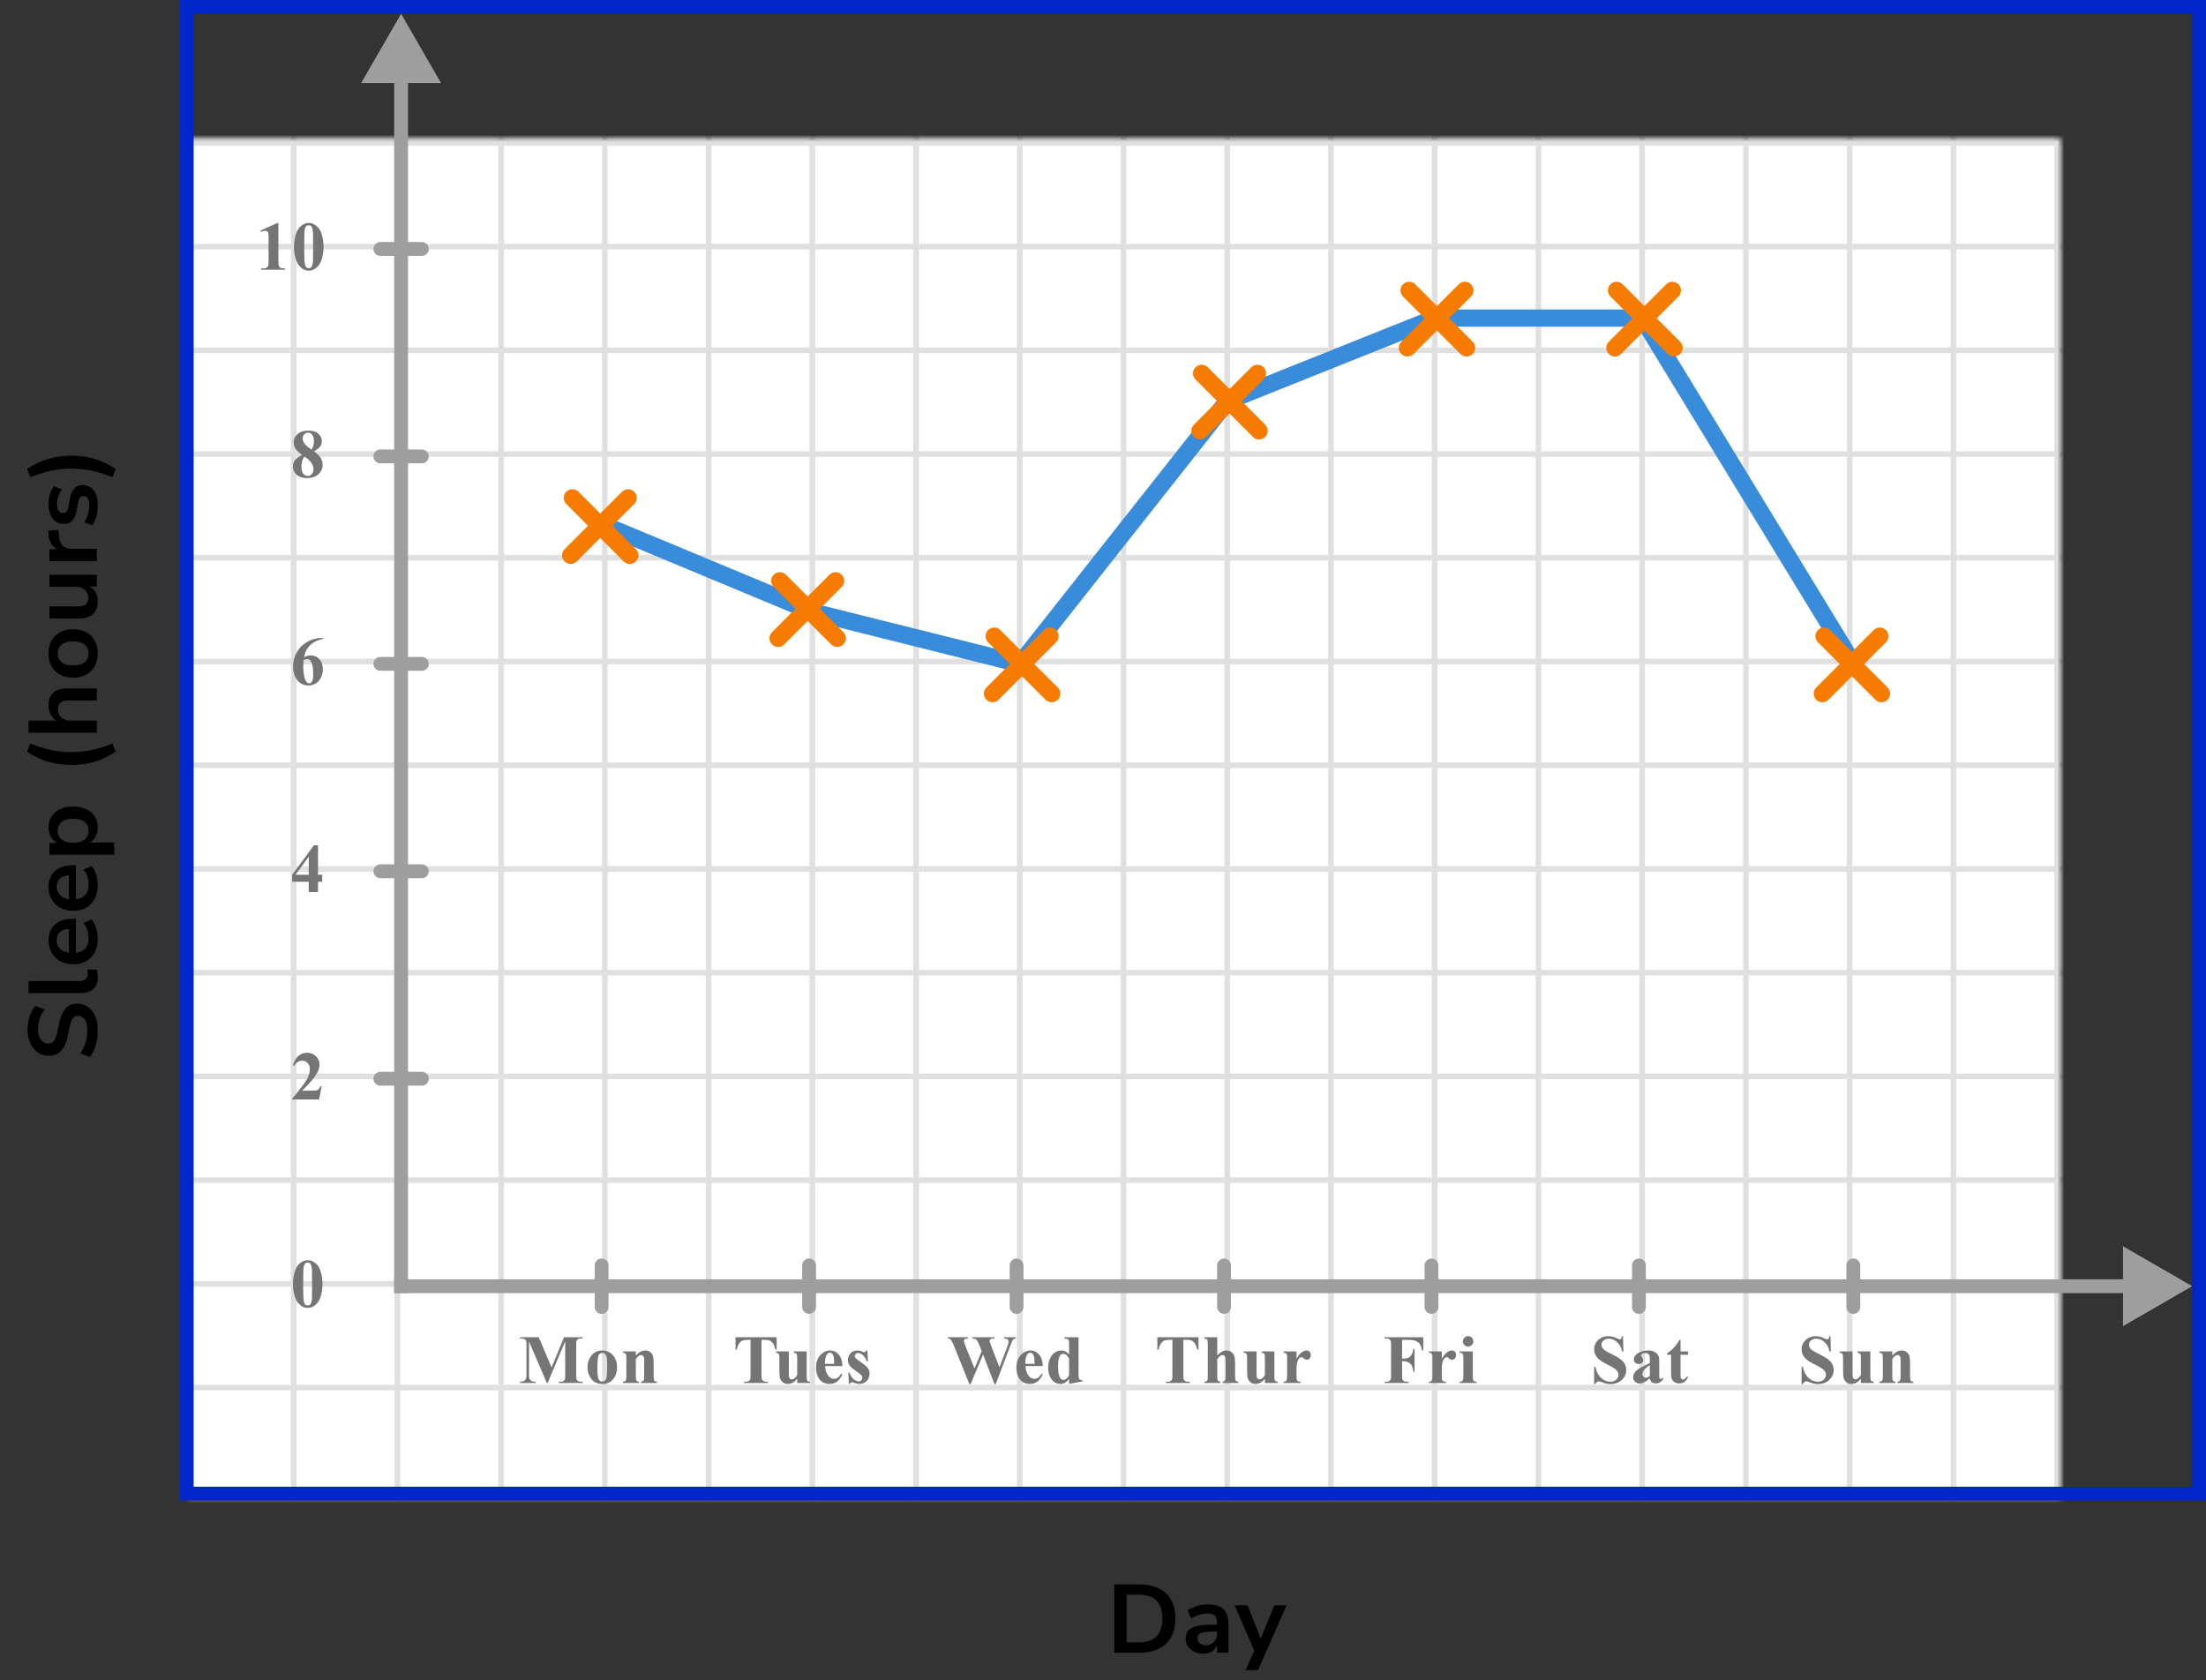 <?xml version="1.0" encoding="UTF-8"?> <svg xmlns="http://www.w3.org/2000/svg" width="319" height="243" viewBox="0 0 319 243" fill="none"><rect x="0" y="0" width="319" height="243" fill="#333333" stroke="none"/><mask id="mask0_2616_73371" style="mask-type:alpha" maskUnits="userSpaceOnUse" x="27" y="20" width="271" height="197"><rect x="27" y="20" width="271" height="197" fill="#398CDA"></rect></mask><g mask="url(#mask0_2616_73371)"><mask id="mask1_2616_73371" style="mask-type:alpha" maskUnits="userSpaceOnUse" x="27" y="-100" width="436" height="317"><rect x="27" y="-100" width="436" height="317" fill="#398CDA"></rect></mask><g mask="url(#mask1_2616_73371)"><mask id="mask2_2616_73371" style="mask-type:alpha" maskUnits="userSpaceOnUse" x="-31" y="-112" width="500" height="484"><rect x="-31" y="-112" width="500" height="483.871" fill="white"></rect></mask><g mask="url(#mask2_2616_73371)"><rect x="-31" y="-112" width="500" height="483.871" fill="white"></rect><line x1="469" y1="215.661" x2="-34.226" y2="215.661" stroke="#E0E0E0" stroke-width="0.806"></line><line x1="469" y1="200.661" x2="-34.226" y2="200.661" stroke="#E0E0E0" stroke-width="0.806"></line><line x1="469" y1="185.663" x2="-34.226" y2="185.663" stroke="#E0E0E0" stroke-width="0.81"></line><line x1="469" y1="170.661" x2="-34.226" y2="170.661" stroke="#E0E0E0" stroke-width="0.806"></line><line x1="469" y1="155.661" x2="-34.226" y2="155.661" stroke="#E0E0E0" stroke-width="0.806"></line><line x1="469" y1="140.661" x2="-34.226" y2="140.661" stroke="#E0E0E0" stroke-width="0.806"></line><line x1="469" y1="125.663" x2="-34.226" y2="125.663" stroke="#E0E0E0" stroke-width="0.81"></line><line x1="469" y1="110.661" x2="-34.226" y2="110.661" stroke="#E0E0E0" stroke-width="0.806"></line><line x1="469" y1="95.661" x2="-34.226" y2="95.661" stroke="#E0E0E0" stroke-width="0.806"></line><line x1="469" y1="80.661" x2="-34.226" y2="80.661" stroke="#E0E0E0" stroke-width="0.806"></line><line x1="469" y1="65.663" x2="-34.226" y2="65.663" stroke="#E0E0E0" stroke-width="0.81"></line><line x1="469" y1="50.661" x2="-34.226" y2="50.661" stroke="#E0E0E0" stroke-width="0.806"></line><line x1="469" y1="35.661" x2="-34.226" y2="35.661" stroke="#E0E0E0" stroke-width="0.806"></line><line x1="469" y1="20.661" x2="-34.226" y2="20.661" stroke="#E0E0E0" stroke-width="0.806"></line><line x1="27.468" y1="371.871" x2="27.468" y2="-112" stroke="#E0E0E0" stroke-width="0.806"></line><line x1="42.468" y1="371.871" x2="42.468" y2="-112" stroke="#E0E0E0" stroke-width="0.806"></line><line x1="57.468" y1="371.871" x2="57.468" y2="-112" stroke="#E0E0E0" stroke-width="0.806"></line><line x1="72.468" y1="371.871" x2="72.468" y2="-112" stroke="#E0E0E0" stroke-width="0.806"></line><line x1="87.466" y1="371.871" x2="87.466" y2="-112" stroke="#E0E0E0" stroke-width="0.81"></line><line x1="102.468" y1="371.871" x2="102.468" y2="-112" stroke="#E0E0E0" stroke-width="0.806"></line><line x1="117.468" y1="371.871" x2="117.468" y2="-112" stroke="#E0E0E0" stroke-width="0.806"></line><line x1="132.468" y1="371.871" x2="132.468" y2="-112" stroke="#E0E0E0" stroke-width="0.806"></line><line x1="147.466" y1="371.871" x2="147.466" y2="-112" stroke="#E0E0E0" stroke-width="0.81"></line><line x1="162.468" y1="371.871" x2="162.468" y2="-112" stroke="#E0E0E0" stroke-width="0.806"></line><line x1="177.468" y1="371.871" x2="177.468" y2="-112" stroke="#E0E0E0" stroke-width="0.806"></line><line x1="192.468" y1="371.871" x2="192.468" y2="-112" stroke="#E0E0E0" stroke-width="0.806"></line><line x1="207.466" y1="371.871" x2="207.466" y2="-112" stroke="#E0E0E0" stroke-width="0.81"></line><line x1="222.468" y1="371.871" x2="222.468" y2="-112" stroke="#E0E0E0" stroke-width="0.806"></line><line x1="237.468" y1="371.871" x2="237.468" y2="-112" stroke="#E0E0E0" stroke-width="0.806"></line><line x1="252.468" y1="371.871" x2="252.468" y2="-112" stroke="#E0E0E0" stroke-width="0.806"></line><line x1="267.466" y1="371.871" x2="267.466" y2="-112" stroke="#E0E0E0" stroke-width="0.81"></line><line x1="282.468" y1="371.871" x2="282.468" y2="-112" stroke="#E0E0E0" stroke-width="0.806"></line><line x1="297.468" y1="371.871" x2="297.468" y2="-112" stroke="#E0E0E0" stroke-width="0.806"></line></g></g></g><path d="M317 186L307 180.226V191.774L317 186ZM308 185L57 185V187L308 187V185Z" fill="#9E9E9E"></path><path d="M58 2L52.227 12L63.773 12L58 2ZM57 11L57 187L59 187L59 11L57 11Z" fill="#9E9E9E"></path><line x1="87" y1="183" x2="87" y2="189" stroke="#9E9E9E" stroke-width="2" stroke-linecap="round"></line><line x1="117" y1="183" x2="117" y2="189" stroke="#9E9E9E" stroke-width="2" stroke-linecap="round"></line><line x1="147" y1="183" x2="147" y2="189" stroke="#9E9E9E" stroke-width="2" stroke-linecap="round"></line><line x1="177" y1="183" x2="177" y2="189" stroke="#9E9E9E" stroke-width="2" stroke-linecap="round"></line><line x1="207" y1="183" x2="207" y2="189" stroke="#9E9E9E" stroke-width="2" stroke-linecap="round"></line><line x1="237" y1="183" x2="237" y2="189" stroke="#9E9E9E" stroke-width="2" stroke-linecap="round"></line><line x1="268" y1="183" x2="268" y2="189" stroke="#9E9E9E" stroke-width="2" stroke-linecap="round"></line><line x1="55" y1="156" x2="61" y2="156" stroke="#9E9E9E" stroke-width="2" stroke-linecap="round"></line><line x1="55" y1="126" x2="61" y2="126" stroke="#9E9E9E" stroke-width="2" stroke-linecap="round"></line><line x1="55" y1="96" x2="61" y2="96" stroke="#9E9E9E" stroke-width="2" stroke-linecap="round"></line><line x1="55" y1="66" x2="61" y2="66" stroke="#9E9E9E" stroke-width="2" stroke-linecap="round"></line><line x1="55" y1="36" x2="61" y2="36" stroke="#9E9E9E" stroke-width="2" stroke-linecap="round"></line><path d="M79.766 197.744L81.562 193.379H84.258V193.56H84.043C83.848 193.56 83.691 193.594 83.574 193.662C83.493 193.708 83.428 193.784 83.379 193.892C83.343 193.97 83.325 194.173 83.325 194.502V198.867C83.325 199.206 83.343 199.417 83.379 199.502C83.415 199.587 83.488 199.661 83.599 199.727C83.709 199.788 83.857 199.819 84.043 199.819H84.258V200H80.801V199.819H81.016C81.211 199.819 81.367 199.785 81.484 199.717C81.566 199.671 81.631 199.593 81.68 199.482C81.716 199.404 81.733 199.199 81.733 198.867V193.96L79.194 200H79.077L76.499 194.004V198.667C76.499 198.993 76.507 199.193 76.523 199.268C76.566 199.43 76.657 199.564 76.797 199.668C76.94 199.769 77.163 199.819 77.466 199.819V200H75.2V199.819H75.269C75.415 199.823 75.552 199.8 75.679 199.751C75.806 199.699 75.902 199.631 75.967 199.546C76.032 199.461 76.082 199.342 76.118 199.189C76.125 199.154 76.128 198.988 76.128 198.691V194.502C76.128 194.167 76.11 193.958 76.074 193.877C76.038 193.792 75.965 193.719 75.855 193.657C75.744 193.592 75.596 193.56 75.41 193.56H75.2V193.379H77.905L79.766 197.744ZM87.084 195.298C87.481 195.298 87.85 195.4 88.192 195.605C88.534 195.811 88.793 196.102 88.968 196.479C89.147 196.857 89.237 197.271 89.237 197.72C89.237 198.368 89.073 198.91 88.744 199.346C88.347 199.873 87.798 200.137 87.098 200.137C86.411 200.137 85.882 199.896 85.511 199.414C85.14 198.932 84.955 198.374 84.955 197.739C84.955 197.085 85.144 196.515 85.521 196.03C85.902 195.542 86.423 195.298 87.084 195.298ZM87.103 195.645C86.937 195.645 86.794 195.708 86.673 195.835C86.556 195.959 86.478 196.206 86.439 196.577C86.403 196.945 86.385 197.458 86.385 198.115C86.385 198.464 86.408 198.789 86.454 199.092C86.49 199.323 86.566 199.499 86.683 199.619C86.8 199.74 86.934 199.8 87.084 199.8C87.23 199.8 87.352 199.759 87.45 199.678C87.577 199.567 87.661 199.412 87.704 199.214C87.769 198.905 87.801 198.28 87.801 197.339C87.801 196.785 87.77 196.406 87.709 196.201C87.647 195.993 87.556 195.841 87.435 195.747C87.35 195.679 87.24 195.645 87.103 195.645ZM91.945 195.435V196.025C92.18 195.771 92.404 195.588 92.619 195.474C92.834 195.356 93.065 195.298 93.313 195.298C93.609 195.298 93.855 195.381 94.05 195.547C94.245 195.71 94.376 195.913 94.441 196.157C94.493 196.343 94.519 196.699 94.519 197.227V199.004C94.519 199.355 94.55 199.575 94.612 199.663C94.677 199.748 94.81 199.801 95.012 199.824V200H92.702V199.824C92.875 199.801 92.999 199.73 93.073 199.609C93.126 199.528 93.152 199.326 93.152 199.004V196.973C93.152 196.598 93.137 196.362 93.108 196.265C93.078 196.167 93.028 196.092 92.956 196.04C92.888 195.985 92.811 195.957 92.727 195.957C92.447 195.957 92.186 196.157 91.945 196.558V199.004C91.945 199.346 91.976 199.562 92.038 199.653C92.103 199.744 92.222 199.801 92.395 199.824V200H90.085V199.824C90.277 199.805 90.414 199.743 90.495 199.639C90.551 199.567 90.578 199.355 90.578 199.004V196.426C90.578 196.081 90.546 195.866 90.481 195.781C90.419 195.697 90.287 195.641 90.085 195.615V195.435H91.945Z" fill="#757575"></path><path d="M112.309 193.379V195.171H112.133C112.029 194.757 111.913 194.461 111.786 194.282C111.659 194.1 111.485 193.955 111.264 193.848C111.14 193.789 110.924 193.76 110.614 193.76H110.121V198.867C110.121 199.206 110.139 199.417 110.175 199.502C110.214 199.587 110.287 199.661 110.395 199.727C110.505 199.788 110.655 199.819 110.844 199.819H111.063V200H107.597V199.819H107.816C108.008 199.819 108.163 199.785 108.28 199.717C108.365 199.671 108.432 199.593 108.48 199.482C108.516 199.404 108.534 199.199 108.534 198.867V193.76H108.056C107.61 193.76 107.286 193.854 107.084 194.043C106.801 194.307 106.622 194.683 106.547 195.171H106.361V193.379H112.309ZM116.648 195.435V199.009C116.648 199.357 116.681 199.575 116.746 199.663C116.811 199.748 116.943 199.801 117.141 199.824V200H115.281V199.39C115.063 199.65 114.845 199.84 114.627 199.961C114.408 200.078 114.164 200.137 113.894 200.137C113.637 200.137 113.407 200.059 113.206 199.902C113.007 199.743 112.874 199.557 112.805 199.346C112.737 199.134 112.703 198.765 112.703 198.237V196.426C112.703 196.081 112.67 195.866 112.605 195.781C112.543 195.697 112.411 195.641 112.21 195.615V195.435H114.07V198.555C114.07 198.88 114.085 199.09 114.114 199.185C114.146 199.279 114.195 199.351 114.26 199.399C114.329 199.448 114.407 199.473 114.495 199.473C114.612 199.473 114.718 199.442 114.812 199.38C114.942 199.295 115.099 199.124 115.281 198.867V196.426C115.281 196.081 115.248 195.866 115.183 195.781C115.121 195.697 114.99 195.641 114.788 195.615V195.435H116.648ZM121.822 197.554H119.318C119.347 198.159 119.508 198.638 119.801 198.989C120.026 199.259 120.296 199.395 120.612 199.395C120.807 199.395 120.984 199.341 121.144 199.233C121.303 199.123 121.474 198.926 121.656 198.643L121.822 198.75C121.575 199.255 121.302 199.613 121.002 199.824C120.703 200.033 120.356 200.137 119.962 200.137C119.285 200.137 118.772 199.876 118.424 199.355C118.144 198.936 118.004 198.415 118.004 197.793C118.004 197.031 118.209 196.426 118.619 195.977C119.033 195.524 119.516 195.298 120.07 195.298C120.532 195.298 120.932 195.488 121.271 195.869C121.613 196.247 121.796 196.808 121.822 197.554ZM120.621 197.227C120.621 196.702 120.592 196.343 120.533 196.147C120.478 195.952 120.39 195.804 120.27 195.703C120.201 195.645 120.11 195.615 119.996 195.615C119.827 195.615 119.689 195.698 119.581 195.864C119.389 196.154 119.293 196.551 119.293 197.056V197.227H120.621ZM125.434 195.308L125.508 196.865H125.342C125.143 196.403 124.936 196.087 124.721 195.918C124.51 195.749 124.298 195.664 124.087 195.664C123.953 195.664 123.839 195.71 123.745 195.801C123.651 195.889 123.603 195.991 123.603 196.108C123.603 196.196 123.636 196.281 123.701 196.362C123.805 196.496 124.096 196.725 124.575 197.051C125.054 197.373 125.368 197.648 125.517 197.876C125.67 198.101 125.747 198.353 125.747 198.633C125.747 198.887 125.683 199.136 125.556 199.38C125.429 199.624 125.25 199.811 125.019 199.941C124.788 200.072 124.533 200.137 124.253 200.137C124.035 200.137 123.743 200.068 123.379 199.932C123.281 199.896 123.214 199.878 123.179 199.878C123.071 199.878 122.982 199.959 122.91 200.122H122.749L122.671 198.481H122.837C122.983 198.911 123.183 199.233 123.437 199.448C123.694 199.663 123.937 199.771 124.165 199.771C124.321 199.771 124.448 199.723 124.546 199.629C124.647 199.531 124.697 199.414 124.697 199.277C124.697 199.121 124.648 198.986 124.551 198.872C124.453 198.758 124.235 198.586 123.896 198.354C123.398 198.009 123.076 197.746 122.929 197.563C122.715 197.297 122.607 197.002 122.607 196.68C122.607 196.328 122.728 196.011 122.969 195.728C123.213 195.441 123.564 195.298 124.023 195.298C124.271 195.298 124.51 195.358 124.741 195.479C124.829 195.527 124.901 195.552 124.956 195.552C125.014 195.552 125.062 195.54 125.097 195.518C125.133 195.492 125.19 195.422 125.268 195.308H125.434Z" fill="#757575"></path><path d="M146.912 193.379V193.56C146.788 193.569 146.684 193.604 146.6 193.662C146.515 193.721 146.44 193.81 146.375 193.931C146.355 193.97 146.253 194.222 146.067 194.688L143.992 200.151H143.802L142.161 195.884L140.354 200.151H140.174L137.996 194.746C137.775 194.202 137.62 193.874 137.532 193.76C137.444 193.646 137.296 193.579 137.088 193.56V193.379H139.959V193.56C139.728 193.566 139.573 193.602 139.495 193.667C139.42 193.729 139.383 193.807 139.383 193.901C139.383 194.025 139.463 194.287 139.622 194.688L140.921 197.9L141.961 195.391L141.688 194.688C141.538 194.303 141.422 194.048 141.341 193.921C141.259 193.791 141.165 193.698 141.058 193.643C140.953 193.587 140.799 193.56 140.594 193.56V193.379H143.802V193.56C143.577 193.563 143.416 193.581 143.318 193.613C143.25 193.636 143.196 193.675 143.157 193.73C143.118 193.783 143.099 193.843 143.099 193.911C143.099 193.986 143.172 194.215 143.318 194.6L144.524 197.734L145.604 194.897C145.717 194.604 145.787 194.404 145.813 194.297C145.84 194.189 145.853 194.09 145.853 193.999C145.853 193.866 145.807 193.761 145.716 193.687C145.625 193.608 145.451 193.566 145.193 193.56V193.379H146.912ZM150.797 197.554H148.293C148.322 198.159 148.483 198.638 148.776 198.989C149.001 199.259 149.271 199.395 149.587 199.395C149.782 199.395 149.959 199.341 150.119 199.233C150.278 199.123 150.449 198.926 150.631 198.643L150.797 198.75C150.55 199.255 150.277 199.613 149.977 199.824C149.678 200.033 149.331 200.137 148.937 200.137C148.26 200.137 147.747 199.876 147.399 199.355C147.119 198.936 146.979 198.415 146.979 197.793C146.979 197.031 147.184 196.426 147.594 195.977C148.008 195.524 148.491 195.298 149.045 195.298C149.507 195.298 149.907 195.488 150.246 195.869C150.587 196.247 150.771 196.808 150.797 197.554ZM149.596 197.227C149.596 196.702 149.567 196.343 149.508 196.147C149.453 195.952 149.365 195.804 149.245 195.703C149.176 195.645 149.085 195.615 148.971 195.615C148.802 195.615 148.664 195.698 148.556 195.864C148.364 196.154 148.268 196.551 148.268 197.056V197.227H149.596ZM155.962 193.379V198.633C155.962 198.988 155.972 199.198 155.991 199.263C156.017 199.37 156.066 199.45 156.138 199.502C156.213 199.554 156.341 199.587 156.524 199.6V199.761L154.595 200.137V199.414C154.364 199.694 154.157 199.884 153.975 199.985C153.796 200.086 153.592 200.137 153.364 200.137C152.782 200.137 152.321 199.876 151.983 199.355C151.709 198.932 151.572 198.413 151.572 197.798C151.572 197.306 151.657 196.867 151.826 196.479C151.996 196.089 152.227 195.794 152.52 195.596C152.816 195.397 153.133 195.298 153.472 195.298C153.69 195.298 153.884 195.34 154.053 195.425C154.222 195.509 154.403 195.658 154.595 195.869V194.492C154.595 194.144 154.58 193.934 154.551 193.862C154.512 193.768 154.453 193.698 154.375 193.652C154.297 193.607 154.151 193.584 153.936 193.584V193.379H155.962ZM154.595 196.475C154.354 196.012 154.059 195.781 153.711 195.781C153.591 195.781 153.491 195.814 153.413 195.879C153.293 195.98 153.194 196.157 153.115 196.411C153.041 196.665 153.003 197.054 153.003 197.578C153.003 198.154 153.045 198.581 153.13 198.857C153.215 199.134 153.33 199.334 153.477 199.458C153.552 199.52 153.654 199.551 153.784 199.551C154.071 199.551 154.341 199.326 154.595 198.877V196.475Z" fill="#757575"></path><path d="M173.309 193.379V195.171H173.133C173.029 194.757 172.913 194.461 172.786 194.282C172.659 194.1 172.485 193.955 172.264 193.848C172.14 193.789 171.924 193.76 171.614 193.76H171.121V198.867C171.121 199.206 171.139 199.417 171.175 199.502C171.214 199.587 171.287 199.661 171.395 199.727C171.505 199.788 171.655 199.819 171.844 199.819H172.063V200H168.597V199.819H168.816C169.008 199.819 169.163 199.785 169.28 199.717C169.365 199.671 169.432 199.593 169.48 199.482C169.516 199.404 169.534 199.199 169.534 198.867V193.76H169.056C168.61 193.76 168.286 193.854 168.084 194.043C167.801 194.307 167.622 194.683 167.547 195.171H167.361V193.379H173.309ZM176.022 193.379V196.021C176.273 195.757 176.502 195.571 176.711 195.464C176.919 195.353 177.135 195.298 177.36 195.298C177.646 195.298 177.891 195.379 178.092 195.542C178.297 195.705 178.433 195.897 178.498 196.118C178.566 196.336 178.6 196.706 178.6 197.227V199.009C178.6 199.357 178.633 199.575 178.698 199.663C178.763 199.748 178.895 199.801 179.093 199.824V200H176.779V199.824C176.942 199.801 177.064 199.736 177.145 199.629C177.204 199.544 177.233 199.338 177.233 199.009V196.973C177.233 196.595 177.218 196.359 177.189 196.265C177.16 196.167 177.109 196.092 177.038 196.04C176.969 195.985 176.891 195.957 176.803 195.957C176.673 195.957 176.546 196.003 176.422 196.094C176.299 196.182 176.165 196.338 176.022 196.562V199.009C176.022 199.334 176.046 199.538 176.095 199.619C176.157 199.73 176.284 199.798 176.476 199.824V200H174.162V199.824C174.354 199.805 174.49 199.743 174.572 199.639C174.627 199.567 174.655 199.357 174.655 199.009V194.37C174.655 194.025 174.622 193.81 174.557 193.726C174.495 193.641 174.364 193.586 174.162 193.56V193.379H176.022ZM184.282 195.435V199.009C184.282 199.357 184.315 199.575 184.38 199.663C184.445 199.748 184.577 199.801 184.776 199.824V200H182.915V199.39C182.697 199.65 182.479 199.84 182.261 199.961C182.043 200.078 181.799 200.137 181.529 200.137C181.271 200.137 181.042 200.059 180.84 199.902C180.641 199.743 180.508 199.557 180.44 199.346C180.371 199.134 180.337 198.765 180.337 198.237V196.426C180.337 196.081 180.305 195.866 180.239 195.781C180.178 195.697 180.046 195.641 179.844 195.615V195.435H181.704V198.555C181.704 198.88 181.719 199.09 181.748 199.185C181.781 199.279 181.83 199.351 181.895 199.399C181.963 199.448 182.041 199.473 182.129 199.473C182.246 199.473 182.352 199.442 182.446 199.38C182.577 199.295 182.733 199.124 182.915 198.867V196.426C182.915 196.081 182.883 195.866 182.818 195.781C182.756 195.697 182.624 195.641 182.422 195.615V195.435H184.282ZM187.484 195.435V196.47C187.787 195.998 188.052 195.685 188.28 195.532C188.508 195.376 188.728 195.298 188.939 195.298C189.122 195.298 189.266 195.355 189.374 195.469C189.485 195.579 189.54 195.737 189.54 195.942C189.54 196.16 189.486 196.33 189.379 196.45C189.275 196.571 189.148 196.631 188.998 196.631C188.825 196.631 188.676 196.576 188.549 196.465C188.422 196.354 188.347 196.292 188.324 196.279C188.291 196.26 188.254 196.25 188.212 196.25C188.117 196.25 188.028 196.286 187.943 196.357C187.81 196.468 187.709 196.626 187.64 196.831C187.536 197.147 187.484 197.495 187.484 197.876V198.926L187.489 199.199C187.489 199.385 187.5 199.504 187.523 199.556C187.562 199.644 187.619 199.709 187.694 199.751C187.772 199.79 187.902 199.814 188.085 199.824V200H185.619V199.824C185.818 199.808 185.951 199.754 186.019 199.663C186.091 199.569 186.127 199.323 186.127 198.926V196.401C186.127 196.141 186.114 195.975 186.088 195.903C186.055 195.812 186.008 195.745 185.946 195.703C185.884 195.661 185.775 195.632 185.619 195.615V195.435H187.484Z" fill="#757575"></path><path d="M202.749 193.76V196.479H202.939C203.232 196.479 203.472 196.436 203.657 196.348C203.843 196.26 203.999 196.112 204.126 195.903C204.256 195.695 204.341 195.413 204.38 195.059H204.551V198.384H204.38C204.318 197.756 204.149 197.342 203.872 197.144C203.599 196.942 203.288 196.841 202.939 196.841H202.749V198.867C202.749 199.206 202.767 199.417 202.803 199.502C202.842 199.587 202.915 199.661 203.022 199.727C203.133 199.788 203.281 199.819 203.467 199.819H203.687V200H200.225V199.819H200.444C200.636 199.819 200.791 199.785 200.908 199.717C200.993 199.671 201.058 199.593 201.104 199.482C201.139 199.404 201.157 199.199 201.157 198.867V194.512C201.157 194.173 201.139 193.962 201.104 193.877C201.068 193.792 200.994 193.719 200.884 193.657C200.776 193.592 200.63 193.56 200.444 193.56H200.225V193.379H205.811V195.278H205.61C205.565 194.832 205.448 194.502 205.259 194.287C205.073 194.072 204.803 193.921 204.448 193.833C204.253 193.784 203.892 193.76 203.364 193.76H202.749ZM208.495 195.435V196.47C208.797 195.998 209.063 195.685 209.291 195.532C209.518 195.376 209.738 195.298 209.95 195.298C210.132 195.298 210.277 195.355 210.384 195.469C210.495 195.579 210.55 195.737 210.55 195.942C210.55 196.16 210.497 196.33 210.389 196.45C210.285 196.571 210.158 196.631 210.008 196.631C209.836 196.631 209.686 196.576 209.559 196.465C209.432 196.354 209.357 196.292 209.335 196.279C209.302 196.26 209.265 196.25 209.222 196.25C209.128 196.25 209.038 196.286 208.954 196.357C208.82 196.468 208.719 196.626 208.651 196.831C208.547 197.147 208.495 197.495 208.495 197.876V198.926L208.5 199.199C208.5 199.385 208.511 199.504 208.534 199.556C208.573 199.644 208.63 199.709 208.705 199.751C208.783 199.79 208.913 199.814 209.095 199.824V200H206.629V199.824C206.828 199.808 206.962 199.754 207.03 199.663C207.101 199.569 207.137 199.323 207.137 198.926V196.401C207.137 196.141 207.124 195.975 207.098 195.903C207.066 195.812 207.018 195.745 206.957 195.703C206.895 195.661 206.786 195.632 206.629 195.615V195.435H208.495ZM212.292 193.223C212.504 193.223 212.683 193.298 212.829 193.447C212.976 193.594 213.049 193.771 213.049 193.979C213.049 194.188 212.974 194.365 212.824 194.512C212.678 194.658 212.501 194.731 212.292 194.731C212.084 194.731 211.906 194.658 211.76 194.512C211.613 194.365 211.54 194.188 211.54 193.979C211.54 193.771 211.613 193.594 211.76 193.447C211.906 193.298 212.084 193.223 212.292 193.223ZM212.976 195.435V199.053C212.976 199.375 213.013 199.582 213.088 199.673C213.163 199.761 213.309 199.811 213.528 199.824V200H211.062V199.824C211.264 199.818 211.413 199.759 211.511 199.648C211.576 199.574 211.609 199.375 211.609 199.053V196.387C211.609 196.064 211.571 195.859 211.496 195.771C211.421 195.68 211.277 195.628 211.062 195.615V195.435H212.976Z" fill="#757575"></path><path d="M234.697 193.228L234.751 195.435H234.551C234.456 194.881 234.224 194.437 233.853 194.102C233.485 193.763 233.086 193.594 232.656 193.594C232.324 193.594 232.061 193.683 231.865 193.862C231.673 194.038 231.577 194.242 231.577 194.473C231.577 194.619 231.611 194.749 231.68 194.863C231.774 195.016 231.925 195.168 232.134 195.317C232.287 195.425 232.64 195.615 233.193 195.889C233.968 196.27 234.491 196.629 234.761 196.968C235.028 197.306 235.161 197.694 235.161 198.13C235.161 198.683 234.945 199.16 234.512 199.561C234.082 199.958 233.535 200.156 232.871 200.156C232.663 200.156 232.466 200.135 232.28 200.093C232.095 200.05 231.862 199.971 231.582 199.854C231.426 199.788 231.297 199.756 231.196 199.756C231.112 199.756 231.022 199.788 230.928 199.854C230.833 199.919 230.757 200.018 230.698 200.151H230.518V197.651H230.698C230.841 198.354 231.117 198.892 231.523 199.263C231.934 199.631 232.375 199.814 232.847 199.814C233.211 199.814 233.501 199.715 233.716 199.517C233.934 199.318 234.043 199.087 234.043 198.823C234.043 198.667 234.001 198.516 233.916 198.369C233.835 198.223 233.709 198.084 233.54 197.954C233.371 197.821 233.071 197.648 232.642 197.437C232.039 197.14 231.606 196.888 231.343 196.68C231.079 196.471 230.876 196.239 230.732 195.981C230.592 195.724 230.522 195.441 230.522 195.132C230.522 194.604 230.716 194.155 231.104 193.784C231.491 193.413 231.979 193.228 232.568 193.228C232.783 193.228 232.992 193.254 233.193 193.306C233.346 193.345 233.532 193.418 233.75 193.525C233.971 193.63 234.126 193.682 234.214 193.682C234.299 193.682 234.365 193.656 234.414 193.604C234.463 193.551 234.508 193.426 234.551 193.228H234.697ZM238.573 199.326C238.016 199.818 237.517 200.063 237.074 200.063C236.813 200.063 236.597 199.979 236.424 199.81C236.252 199.637 236.166 199.422 236.166 199.165C236.166 198.817 236.315 198.504 236.615 198.228C236.914 197.948 237.567 197.576 238.573 197.114V196.655C238.573 196.31 238.553 196.094 238.514 196.006C238.478 195.915 238.408 195.837 238.304 195.771C238.2 195.703 238.083 195.669 237.953 195.669C237.741 195.669 237.567 195.716 237.43 195.811C237.346 195.869 237.303 195.938 237.303 196.016C237.303 196.084 237.349 196.169 237.44 196.27C237.564 196.41 237.626 196.545 237.626 196.675C237.626 196.834 237.565 196.971 237.445 197.085C237.328 197.196 237.173 197.251 236.981 197.251C236.776 197.251 236.603 197.189 236.463 197.065C236.327 196.942 236.258 196.797 236.258 196.631C236.258 196.396 236.351 196.174 236.537 195.962C236.722 195.747 236.981 195.583 237.313 195.469C237.645 195.355 237.99 195.298 238.348 195.298C238.781 195.298 239.123 195.391 239.374 195.576C239.628 195.758 239.792 195.957 239.867 196.172C239.912 196.309 239.935 196.623 239.935 197.114V198.887C239.935 199.095 239.943 199.227 239.96 199.282C239.976 199.334 240 199.373 240.033 199.399C240.065 199.425 240.103 199.438 240.145 199.438C240.23 199.438 240.316 199.378 240.404 199.258L240.55 199.375C240.388 199.616 240.218 199.792 240.043 199.902C239.87 200.01 239.673 200.063 239.452 200.063C239.191 200.063 238.988 200.003 238.841 199.883C238.695 199.759 238.605 199.574 238.573 199.326ZM238.573 198.97V197.441C238.179 197.673 237.886 197.92 237.694 198.184C237.567 198.359 237.504 198.537 237.504 198.716C237.504 198.866 237.557 198.997 237.665 199.111C237.746 199.199 237.86 199.243 238.006 199.243C238.169 199.243 238.358 199.152 238.573 198.97ZM243.015 193.765V195.435H244.099V195.918H243.015V198.735C243.015 198.999 243.026 199.17 243.049 199.248C243.075 199.323 243.119 199.385 243.181 199.434C243.243 199.479 243.3 199.502 243.352 199.502C243.563 199.502 243.764 199.341 243.952 199.019L244.099 199.126C243.835 199.751 243.407 200.063 242.815 200.063C242.525 200.063 242.279 199.984 242.077 199.824C241.879 199.661 241.752 199.481 241.696 199.282C241.664 199.172 241.648 198.872 241.648 198.384V195.918H241.052V195.747C241.462 195.457 241.81 195.153 242.097 194.834C242.387 194.515 242.639 194.159 242.854 193.765H243.015Z" fill="#757575"></path><path d="M264.697 193.228L264.751 195.435H264.551C264.456 194.881 264.224 194.437 263.853 194.102C263.485 193.763 263.086 193.594 262.656 193.594C262.324 193.594 262.061 193.683 261.865 193.862C261.673 194.038 261.577 194.242 261.577 194.473C261.577 194.619 261.611 194.749 261.68 194.863C261.774 195.016 261.925 195.168 262.134 195.317C262.287 195.425 262.64 195.615 263.193 195.889C263.968 196.27 264.491 196.629 264.761 196.968C265.028 197.306 265.161 197.694 265.161 198.13C265.161 198.683 264.945 199.16 264.512 199.561C264.082 199.958 263.535 200.156 262.871 200.156C262.663 200.156 262.466 200.135 262.28 200.093C262.095 200.05 261.862 199.971 261.582 199.854C261.426 199.788 261.297 199.756 261.196 199.756C261.112 199.756 261.022 199.788 260.928 199.854C260.833 199.919 260.757 200.018 260.698 200.151H260.518V197.651H260.698C260.841 198.354 261.117 198.892 261.523 199.263C261.934 199.631 262.375 199.814 262.847 199.814C263.211 199.814 263.501 199.715 263.716 199.517C263.934 199.318 264.043 199.087 264.043 198.823C264.043 198.667 264.001 198.516 263.916 198.369C263.835 198.223 263.709 198.084 263.54 197.954C263.371 197.821 263.071 197.648 262.642 197.437C262.039 197.14 261.606 196.888 261.343 196.68C261.079 196.471 260.876 196.239 260.732 195.981C260.592 195.724 260.522 195.441 260.522 195.132C260.522 194.604 260.716 194.155 261.104 193.784C261.491 193.413 261.979 193.228 262.568 193.228C262.783 193.228 262.992 193.254 263.193 193.306C263.346 193.345 263.532 193.418 263.75 193.525C263.971 193.63 264.126 193.682 264.214 193.682C264.299 193.682 264.365 193.656 264.414 193.604C264.463 193.551 264.508 193.426 264.551 193.228H264.697ZM270.463 195.435V199.009C270.463 199.357 270.495 199.575 270.56 199.663C270.625 199.748 270.757 199.801 270.956 199.824V200H269.095V199.39C268.877 199.65 268.659 199.84 268.441 199.961C268.223 200.078 267.979 200.137 267.709 200.137C267.451 200.137 267.222 200.059 267.02 199.902C266.822 199.743 266.688 199.557 266.62 199.346C266.551 199.134 266.517 198.765 266.517 198.237V196.426C266.517 196.081 266.485 195.866 266.42 195.781C266.358 195.697 266.226 195.641 266.024 195.615V195.435H267.884V198.555C267.884 198.88 267.899 199.09 267.928 199.185C267.961 199.279 268.01 199.351 268.075 199.399C268.143 199.448 268.221 199.473 268.309 199.473C268.426 199.473 268.532 199.442 268.627 199.38C268.757 199.295 268.913 199.124 269.095 198.867V196.426C269.095 196.081 269.063 195.866 268.998 195.781C268.936 195.697 268.804 195.641 268.602 195.615V195.435H270.463ZM273.635 195.435V196.025C273.869 195.771 274.094 195.588 274.309 195.474C274.524 195.356 274.755 195.298 275.002 195.298C275.298 195.298 275.544 195.381 275.739 195.547C275.935 195.71 276.065 195.913 276.13 196.157C276.182 196.343 276.208 196.699 276.208 197.227V199.004C276.208 199.355 276.239 199.575 276.301 199.663C276.366 199.748 276.5 199.801 276.701 199.824V200H274.392V199.824C274.564 199.801 274.688 199.73 274.763 199.609C274.815 199.528 274.841 199.326 274.841 199.004V196.973C274.841 196.598 274.826 196.362 274.797 196.265C274.768 196.167 274.717 196.092 274.646 196.04C274.577 195.985 274.501 195.957 274.416 195.957C274.136 195.957 273.876 196.157 273.635 196.558V199.004C273.635 199.346 273.666 199.562 273.728 199.653C273.793 199.744 273.912 199.801 274.084 199.824V200H271.775V199.824C271.967 199.805 272.103 199.743 272.185 199.639C272.24 199.567 272.268 199.355 272.268 199.004V196.426C272.268 196.081 272.235 195.866 272.17 195.781C272.108 195.697 271.976 195.641 271.775 195.615V195.435H273.635Z" fill="#757575"></path><path d="M46.141 159H42.244V158.893C43.439 157.47 44.163 156.513 44.417 156.021C44.674 155.53 44.803 155.05 44.803 154.581C44.803 154.239 44.697 153.956 44.485 153.731C44.274 153.504 44.015 153.39 43.709 153.39C43.208 153.39 42.819 153.64 42.542 154.142L42.361 154.078C42.537 153.453 42.804 152.991 43.162 152.691C43.52 152.392 43.934 152.242 44.402 152.242C44.738 152.242 45.044 152.32 45.32 152.477C45.597 152.633 45.813 152.848 45.97 153.121C46.126 153.391 46.204 153.645 46.204 153.883C46.204 154.316 46.084 154.755 45.843 155.201C45.514 155.803 44.796 156.643 43.69 157.721H45.12C45.472 157.721 45.7 157.706 45.804 157.677C45.911 157.647 45.999 157.599 46.067 157.53C46.136 157.459 46.225 157.311 46.336 157.086H46.512L46.141 159Z" fill="#757575"></path><path d="M46.634 185.689C46.634 186.35 46.541 186.967 46.355 187.54C46.245 187.892 46.095 188.18 45.906 188.404C45.721 188.629 45.509 188.808 45.272 188.941C45.034 189.072 44.775 189.137 44.495 189.137C44.176 189.137 43.888 189.055 43.631 188.893C43.374 188.73 43.146 188.497 42.947 188.194C42.804 187.973 42.679 187.678 42.571 187.311C42.431 186.812 42.361 186.298 42.361 185.768C42.361 185.048 42.462 184.387 42.664 183.785C42.83 183.287 43.082 182.906 43.421 182.643C43.759 182.376 44.117 182.242 44.495 182.242C44.879 182.242 45.237 182.374 45.569 182.638C45.905 182.898 46.15 183.25 46.307 183.692C46.525 184.301 46.634 184.967 46.634 185.689ZM45.13 185.68C45.13 184.521 45.123 183.845 45.11 183.653C45.078 183.201 45 182.895 44.876 182.735C44.795 182.631 44.663 182.579 44.48 182.579C44.34 182.579 44.23 182.618 44.148 182.696C44.028 182.81 43.947 183.012 43.904 183.302C43.862 183.588 43.841 184.592 43.841 186.314C43.841 187.252 43.873 187.88 43.938 188.199C43.987 188.43 44.057 188.585 44.148 188.663C44.24 188.741 44.36 188.78 44.51 188.78C44.672 188.78 44.795 188.728 44.876 188.624C45.013 188.442 45.091 188.16 45.11 187.779L45.13 185.68Z" fill="#757575"></path><path d="M42.249 126.505L45.394 122.242H45.989V126.505H46.595V127.516H45.989V129H44.647V127.516H42.249V126.505ZM42.723 126.505H44.647V123.893L42.723 126.505Z" fill="#757575"></path><path d="M46.697 92.242V92.379C46.108 92.529 45.634 92.722 45.276 92.96C44.922 93.194 44.64 93.481 44.432 93.819C44.227 94.155 44.067 94.571 43.953 95.069C44.096 94.972 44.215 94.908 44.31 94.879C44.521 94.814 44.734 94.781 44.949 94.781C45.444 94.781 45.856 94.962 46.185 95.323C46.517 95.681 46.683 96.171 46.683 96.793C46.683 97.229 46.593 97.63 46.414 97.994C46.235 98.359 45.981 98.64 45.652 98.839C45.324 99.037 44.972 99.137 44.598 99.137C44.191 99.137 43.815 99.026 43.47 98.805C43.125 98.58 42.855 98.253 42.659 97.823C42.467 97.394 42.371 96.926 42.371 96.422C42.371 95.68 42.548 94.99 42.903 94.352C43.261 93.71 43.768 93.201 44.422 92.823C45.079 92.442 45.838 92.249 46.697 92.242ZM43.89 95.465C43.864 95.914 43.851 96.243 43.851 96.451C43.851 96.9 43.893 97.335 43.977 97.755C44.065 98.175 44.184 98.469 44.334 98.639C44.441 98.759 44.568 98.819 44.715 98.819C44.865 98.819 44.998 98.733 45.115 98.561C45.232 98.385 45.291 98.03 45.291 97.496C45.291 96.598 45.182 95.978 44.964 95.636C44.824 95.414 44.635 95.304 44.398 95.304C44.267 95.304 44.098 95.357 43.89 95.465Z" fill="#757575"></path><path d="M45.408 65.26C45.874 65.602 46.196 65.921 46.375 66.217C46.557 66.51 46.648 66.847 46.648 67.228C46.648 67.761 46.447 68.214 46.043 68.585C45.643 68.953 45.097 69.137 44.407 69.137C43.753 69.137 43.247 68.976 42.889 68.653C42.531 68.331 42.352 67.937 42.352 67.472C42.352 67.117 42.454 66.806 42.659 66.539C42.867 66.272 43.213 66.028 43.694 65.807C43.17 65.406 42.833 65.079 42.684 64.825C42.537 64.571 42.464 64.277 42.464 63.941C42.464 63.499 42.651 63.11 43.025 62.774C43.403 62.436 43.919 62.267 44.573 62.267C45.205 62.267 45.69 62.416 46.028 62.716C46.37 63.012 46.541 63.368 46.541 63.785C46.541 64.098 46.448 64.374 46.263 64.615C46.08 64.853 45.796 65.068 45.408 65.26ZM45.037 65.011C45.158 64.848 45.247 64.666 45.306 64.464C45.364 64.262 45.394 64.041 45.394 63.8C45.394 63.377 45.302 63.053 45.12 62.828C44.983 62.656 44.795 62.569 44.554 62.569C44.336 62.569 44.15 62.649 43.997 62.809C43.844 62.965 43.768 63.16 43.768 63.395C43.768 63.632 43.852 63.88 44.022 64.137C44.194 64.391 44.533 64.682 45.037 65.011ZM44.06 66.041C43.96 66.132 43.888 66.215 43.846 66.29C43.781 66.404 43.722 66.57 43.67 66.788C43.618 67.006 43.592 67.234 43.592 67.472C43.592 67.778 43.631 68.035 43.709 68.243C43.787 68.448 43.898 68.596 44.041 68.688C44.188 68.779 44.337 68.824 44.49 68.824C44.728 68.824 44.928 68.738 45.091 68.565C45.254 68.39 45.335 68.15 45.335 67.848C45.335 67.216 44.91 66.614 44.06 66.041Z" fill="#757575"></path><path d="M40.257 32.242V37.657C40.257 38.064 40.275 38.325 40.31 38.438C40.346 38.549 40.421 38.64 40.535 38.712C40.649 38.783 40.831 38.819 41.082 38.819H41.233V39H37.747V38.819H37.923C38.206 38.819 38.408 38.787 38.528 38.722C38.649 38.657 38.73 38.567 38.773 38.453C38.815 38.339 38.836 38.074 38.836 37.657V34.225C38.836 33.919 38.821 33.728 38.792 33.653C38.763 33.575 38.707 33.51 38.626 33.458C38.548 33.403 38.457 33.375 38.352 33.375C38.187 33.375 37.985 33.427 37.747 33.531L37.659 33.355L40.096 32.242H40.257ZM46.784 35.69C46.784 36.35 46.691 36.967 46.505 37.54C46.395 37.892 46.245 38.18 46.056 38.404C45.871 38.629 45.659 38.808 45.422 38.941C45.184 39.072 44.925 39.137 44.645 39.137C44.326 39.137 44.038 39.055 43.781 38.893C43.524 38.73 43.296 38.497 43.097 38.194C42.954 37.973 42.829 37.678 42.721 37.31C42.581 36.812 42.511 36.298 42.511 35.768C42.511 35.048 42.612 34.387 42.814 33.785C42.98 33.287 43.232 32.906 43.571 32.643C43.909 32.376 44.267 32.242 44.645 32.242C45.029 32.242 45.387 32.374 45.719 32.638C46.055 32.898 46.3 33.25 46.457 33.692C46.675 34.301 46.784 34.967 46.784 35.69ZM45.28 35.68C45.28 34.521 45.273 33.845 45.26 33.653C45.228 33.201 45.15 32.895 45.026 32.735C44.945 32.631 44.813 32.579 44.63 32.579C44.49 32.579 44.38 32.618 44.298 32.696C44.178 32.81 44.097 33.012 44.054 33.302C44.012 33.588 43.991 34.592 43.991 36.315C43.991 37.252 44.023 37.88 44.089 38.199C44.137 38.43 44.207 38.585 44.298 38.663C44.39 38.741 44.51 38.78 44.66 38.78C44.822 38.78 44.945 38.728 45.026 38.624C45.163 38.442 45.241 38.16 45.26 37.779L45.28 35.68Z" fill="#757575"></path><path d="M87.5 76L117.5 88.5L147.5 96L177.5 58L207.5 46H237.5L268 96" stroke="#398CDA" stroke-width="2.5" stroke-linecap="round"></path><line x1="82.525" y1="80.303" x2="90.829" y2="72" stroke="#F57C00" stroke-width="2.5" stroke-linecap="round"></line><line x1="1.25" y1="-1.25" x2="12.993" y2="-1.25" transform="matrix(-0.707 -0.707 -0.707 0.707 91.071 82.071)" stroke="#F57C00" stroke-width="2.5" stroke-linecap="round"></line><line x1="112.525" y1="92.303" x2="120.829" y2="84" stroke="#F57C00" stroke-width="2.5" stroke-linecap="round"></line><line x1="1.25" y1="-1.25" x2="12.993" y2="-1.25" transform="matrix(-0.707 -0.707 -0.707 0.707 121.071 94.071)" stroke="#F57C00" stroke-width="2.5" stroke-linecap="round"></line><line x1="143.525" y1="100.304" x2="151.829" y2="92" stroke="#F57C00" stroke-width="2.5" stroke-linecap="round"></line><line x1="1.25" y1="-1.25" x2="12.993" y2="-1.25" transform="matrix(-0.707 -0.707 -0.707 0.707 152.071 102.071)" stroke="#F57C00" stroke-width="2.5" stroke-linecap="round"></line><line x1="173.525" y1="62.303" x2="181.829" y2="54" stroke="#F57C00" stroke-width="2.5" stroke-linecap="round"></line><line x1="1.25" y1="-1.25" x2="12.993" y2="-1.25" transform="matrix(-0.707 -0.707 -0.707 0.707 182.071 64.071)" stroke="#F57C00" stroke-width="2.5" stroke-linecap="round"></line><line x1="203.525" y1="50.303" x2="211.829" y2="42" stroke="#F57C00" stroke-width="2.5" stroke-linecap="round"></line><line x1="1.25" y1="-1.25" x2="12.993" y2="-1.25" transform="matrix(-0.707 -0.707 -0.707 0.707 212.071 52.071)" stroke="#F57C00" stroke-width="2.5" stroke-linecap="round"></line><line x1="233.525" y1="50.303" x2="241.829" y2="42" stroke="#F57C00" stroke-width="2.5" stroke-linecap="round"></line><line x1="1.25" y1="-1.25" x2="12.993" y2="-1.25" transform="matrix(-0.707 -0.707 -0.707 0.707 242.071 52.071)" stroke="#F57C00" stroke-width="2.5" stroke-linecap="round"></line><line x1="263.525" y1="100.304" x2="271.829" y2="92" stroke="#F57C00" stroke-width="2.5" stroke-linecap="round"></line><line x1="1.25" y1="-1.25" x2="12.993" y2="-1.25" transform="matrix(-0.707 -0.707 -0.707 0.707 272.071 102.071)" stroke="#F57C00" stroke-width="2.5" stroke-linecap="round"></line><path d="M14.14 149.033C14.14 149.808 14.042 150.527 13.846 151.189C13.641 151.852 13.365 152.412 13.02 152.869L11.606 152.323C11.933 151.866 12.185 151.367 12.362 150.825C12.539 150.275 12.628 149.677 12.628 149.033C12.628 148.296 12.507 147.759 12.264 147.423C12.012 147.087 11.69 146.919 11.298 146.919C10.971 146.919 10.715 147.041 10.528 147.283C10.341 147.517 10.187 147.923 10.066 148.501L9.744 150.041C9.371 151.796 8.47 152.673 7.042 152.673C6.426 152.673 5.889 152.51 5.432 152.183C4.975 151.857 4.62 151.404 4.368 150.825C4.116 150.247 3.99 149.579 3.99 148.823C3.99 148.151 4.093 147.521 4.298 146.933C4.494 146.345 4.774 145.855 5.138 145.463L6.482 146.009C5.829 146.784 5.502 147.727 5.502 148.837C5.502 149.481 5.637 149.985 5.908 150.349C6.179 150.713 6.533 150.895 6.972 150.895C7.308 150.895 7.579 150.783 7.784 150.559C7.98 150.335 8.134 149.953 8.246 149.411L8.568 147.885C8.764 146.961 9.072 146.275 9.492 145.827C9.912 145.37 10.472 145.141 11.172 145.141C11.76 145.141 12.278 145.3 12.726 145.617C13.174 145.935 13.524 146.387 13.776 146.975C14.019 147.554 14.14 148.24 14.14 149.033ZM14.14 141.241C14.14 142.053 13.921 142.655 13.482 143.047C13.034 143.43 12.381 143.621 11.522 143.621H4.13V141.871H11.438C12.278 141.871 12.698 141.517 12.698 140.807C12.698 140.705 12.693 140.602 12.684 140.499C12.675 140.397 12.656 140.299 12.628 140.205L14.014 140.233C14.098 140.569 14.14 140.905 14.14 141.241ZM14.14 135.695C14.14 136.47 13.995 137.137 13.706 137.697C13.417 138.257 13.006 138.691 12.474 138.999C11.942 139.298 11.312 139.447 10.584 139.447C9.875 139.447 9.254 139.302 8.722 139.013C8.19 138.714 7.775 138.308 7.476 137.795C7.168 137.272 7.014 136.68 7.014 136.017C7.014 135.046 7.322 134.281 7.938 133.721C8.554 133.152 9.394 132.867 10.458 132.867H10.976V137.767C12.199 137.636 12.81 136.936 12.81 135.667C12.81 135.284 12.754 134.902 12.642 134.519C12.521 134.136 12.334 133.786 12.082 133.469L13.258 132.979C13.529 133.306 13.743 133.716 13.902 134.211C14.061 134.706 14.14 135.2 14.14 135.695ZM8.204 135.947C8.204 136.46 8.363 136.876 8.68 137.193C8.997 137.51 9.427 137.702 9.968 137.767V134.323C9.399 134.36 8.965 134.519 8.666 134.799C8.358 135.07 8.204 135.452 8.204 135.947ZM14.14 127.957C14.14 128.732 13.995 129.399 13.706 129.959C13.417 130.519 13.006 130.953 12.474 131.261C11.942 131.56 11.312 131.709 10.584 131.709C9.875 131.709 9.254 131.564 8.722 131.275C8.19 130.976 7.775 130.57 7.476 130.057C7.168 129.534 7.014 128.942 7.014 128.279C7.014 127.308 7.322 126.543 7.938 125.983C8.554 125.414 9.394 125.129 10.458 125.129H10.976V130.029C12.199 129.898 12.81 129.198 12.81 127.929C12.81 127.546 12.754 127.164 12.642 126.781C12.521 126.398 12.334 126.048 12.082 125.731L13.258 125.241C13.529 125.568 13.743 125.978 13.902 126.473C14.061 126.968 14.14 127.462 14.14 127.957ZM8.204 128.209C8.204 128.722 8.363 129.138 8.68 129.455C8.997 129.772 9.427 129.964 9.968 130.029V126.585C9.399 126.622 8.965 126.781 8.666 127.061C8.358 127.332 8.204 127.714 8.204 128.209ZM16.52 123.593H7.154V121.885H8.246C7.873 121.689 7.574 121.395 7.35 121.003C7.126 120.602 7.014 120.149 7.014 119.645C7.014 119.048 7.159 118.525 7.448 118.077C7.737 117.62 8.148 117.265 8.68 117.013C9.203 116.761 9.833 116.635 10.57 116.635C11.298 116.635 11.933 116.761 12.474 117.013C13.006 117.265 13.417 117.615 13.706 118.063C13.995 118.511 14.14 119.038 14.14 119.645C14.14 120.13 14.037 120.569 13.832 120.961C13.617 121.344 13.333 121.638 12.978 121.843H16.52V123.593ZM12.81 120.135C12.81 119.612 12.623 119.192 12.25 118.875C11.867 118.558 11.307 118.399 10.57 118.399C9.823 118.399 9.268 118.558 8.904 118.875C8.531 119.192 8.344 119.612 8.344 120.135C8.344 120.658 8.531 121.078 8.904 121.395C9.268 121.712 9.823 121.871 10.57 121.871C11.307 121.871 11.867 121.712 12.25 121.395C12.623 121.078 12.81 120.658 12.81 120.135ZM16.73 108.703C15.703 109.394 14.658 109.888 13.594 110.187C12.521 110.486 11.429 110.635 10.318 110.635C9.198 110.635 8.106 110.486 7.042 110.187C5.978 109.888 4.933 109.394 3.906 108.703L4.382 107.513C5.455 107.952 6.459 108.269 7.392 108.465C8.316 108.661 9.291 108.759 10.318 108.759C11.335 108.759 12.311 108.661 13.244 108.465C14.177 108.269 15.181 107.952 16.254 107.513L16.73 108.703ZM14 105.958H4.13V104.208H8.148C7.775 103.974 7.495 103.662 7.308 103.27C7.112 102.878 7.014 102.444 7.014 101.968C7.014 100.353 7.952 99.546 9.828 99.546H14V101.296H9.912C9.38 101.296 8.993 101.398 8.75 101.604C8.507 101.8 8.386 102.108 8.386 102.528C8.386 103.041 8.549 103.452 8.876 103.76C9.193 104.058 9.618 104.208 10.15 104.208H14V105.958ZM14.14 94.496C14.14 95.206 13.995 95.822 13.706 96.344C13.417 96.867 13.006 97.273 12.474 97.562C11.933 97.852 11.298 97.996 10.57 97.996C9.842 97.996 9.212 97.852 8.68 97.562C8.148 97.273 7.737 96.867 7.448 96.344C7.159 95.822 7.014 95.206 7.014 94.496C7.014 93.787 7.159 93.171 7.448 92.648C7.737 92.126 8.148 91.719 8.68 91.43C9.212 91.141 9.842 90.996 10.57 90.996C11.298 90.996 11.933 91.141 12.474 91.43C13.006 91.719 13.417 92.126 13.706 92.648C13.995 93.171 14.14 93.787 14.14 94.496ZM12.81 94.496C12.81 93.974 12.623 93.553 12.25 93.236C11.867 92.919 11.307 92.76 10.57 92.76C9.823 92.76 9.268 92.919 8.904 93.236C8.531 93.553 8.344 93.974 8.344 94.496C8.344 95.019 8.531 95.439 8.904 95.756C9.268 96.073 9.823 96.232 10.57 96.232C11.307 96.232 11.867 96.073 12.25 95.756C12.623 95.439 12.81 95.019 12.81 94.496ZM14.14 86.924C14.14 88.604 13.197 89.444 11.312 89.444H7.154L7.154 87.694H11.34C11.825 87.694 12.185 87.596 12.418 87.4C12.651 87.204 12.768 86.891 12.768 86.462C12.768 85.995 12.609 85.612 12.292 85.314C11.965 85.015 11.536 84.866 11.004 84.866H7.154V83.116H14V84.824H12.978C13.753 85.281 14.14 85.981 14.14 86.924ZM14 81.144H7.154V79.436H8.358C7.546 79.1 7.098 78.382 7.014 77.28L6.972 76.748L8.456 76.636L8.554 77.644C8.666 78.792 9.254 79.366 10.318 79.366H14V81.144ZM14.14 73.074C14.14 73.653 14.07 74.194 13.93 74.698C13.79 75.202 13.589 75.622 13.328 75.958L12.18 75.51C12.413 75.165 12.595 74.778 12.726 74.348C12.847 73.919 12.908 73.49 12.908 73.06C12.908 72.612 12.833 72.281 12.684 72.066C12.525 71.842 12.32 71.73 12.068 71.73C11.676 71.73 11.424 72.02 11.312 72.598L11.046 73.998C10.822 75.184 10.206 75.776 9.198 75.776C8.75 75.776 8.363 75.655 8.036 75.412C7.709 75.16 7.457 74.815 7.28 74.376C7.103 73.938 7.014 73.434 7.014 72.864C7.014 72.379 7.084 71.912 7.224 71.464C7.355 71.016 7.555 70.634 7.826 70.316L8.974 70.792C8.75 71.063 8.573 71.39 8.442 71.772C8.311 72.146 8.246 72.505 8.246 72.85C8.246 73.308 8.325 73.648 8.484 73.872C8.643 74.087 8.853 74.194 9.114 74.194C9.525 74.194 9.777 73.928 9.87 73.396L10.136 71.996C10.248 71.39 10.453 70.932 10.752 70.624C11.051 70.307 11.452 70.148 11.956 70.148C12.637 70.148 13.174 70.414 13.566 70.946C13.949 71.478 14.14 72.188 14.14 73.074ZM16.73 67.824L16.254 69.014C15.171 68.576 14.163 68.258 13.23 68.062C12.297 67.866 11.326 67.768 10.318 67.768C9.31 67.768 8.339 67.866 7.406 68.062C6.473 68.258 5.465 68.576 4.382 69.014L3.906 67.824C4.933 67.134 5.983 66.639 7.056 66.34C8.12 66.042 9.207 65.892 10.318 65.892C11.429 65.892 12.521 66.042 13.594 66.34C14.658 66.639 15.703 67.134 16.73 67.824Z" fill="black"></path><path d="M161.117 239V229.13H164.785C166.437 229.13 167.711 229.555 168.607 230.404C169.513 231.253 169.965 232.471 169.965 234.058C169.965 235.635 169.513 236.853 168.607 237.712C167.711 238.571 166.437 239 164.785 239H161.117ZM162.909 237.516H164.673C166.951 237.516 168.089 236.363 168.089 234.058C168.089 231.762 166.951 230.614 164.673 230.614H162.909V237.516ZM174.018 239.14C173.523 239.14 173.08 239.047 172.688 238.86C172.305 238.664 172.002 238.403 171.778 238.076C171.563 237.749 171.456 237.381 171.456 236.97C171.456 236.466 171.586 236.069 171.848 235.78C172.109 235.481 172.534 235.267 173.122 235.136C173.71 235.005 174.498 234.94 175.488 234.94H175.978V234.646C175.978 234.179 175.875 233.843 175.67 233.638C175.464 233.433 175.119 233.33 174.634 233.33C174.251 233.33 173.859 233.391 173.458 233.512C173.056 233.624 172.65 233.801 172.24 234.044L171.736 232.854C171.978 232.686 172.263 232.541 172.59 232.42C172.926 232.289 173.276 232.191 173.64 232.126C174.013 232.051 174.363 232.014 174.69 232.014C175.688 232.014 176.43 232.247 176.916 232.714C177.401 233.171 177.644 233.885 177.644 234.856V239H176.006V237.908C175.847 238.291 175.595 238.594 175.25 238.818C174.904 239.033 174.494 239.14 174.018 239.14ZM174.382 237.936C174.839 237.936 175.217 237.777 175.516 237.46C175.824 237.143 175.978 236.741 175.978 236.256V235.948H175.502C174.624 235.948 174.013 236.018 173.668 236.158C173.332 236.289 173.164 236.531 173.164 236.886C173.164 237.194 173.271 237.446 173.486 237.642C173.7 237.838 173.999 237.936 174.382 237.936ZM180.117 241.52L181.377 238.72L178.535 232.154H180.397L182.315 236.942L184.275 232.154H186.039L181.923 241.52H180.117Z" fill="black"></path><rect x="27" y="1" width="291" height="215" stroke="#0026CA" stroke-width="2"></rect></svg> 